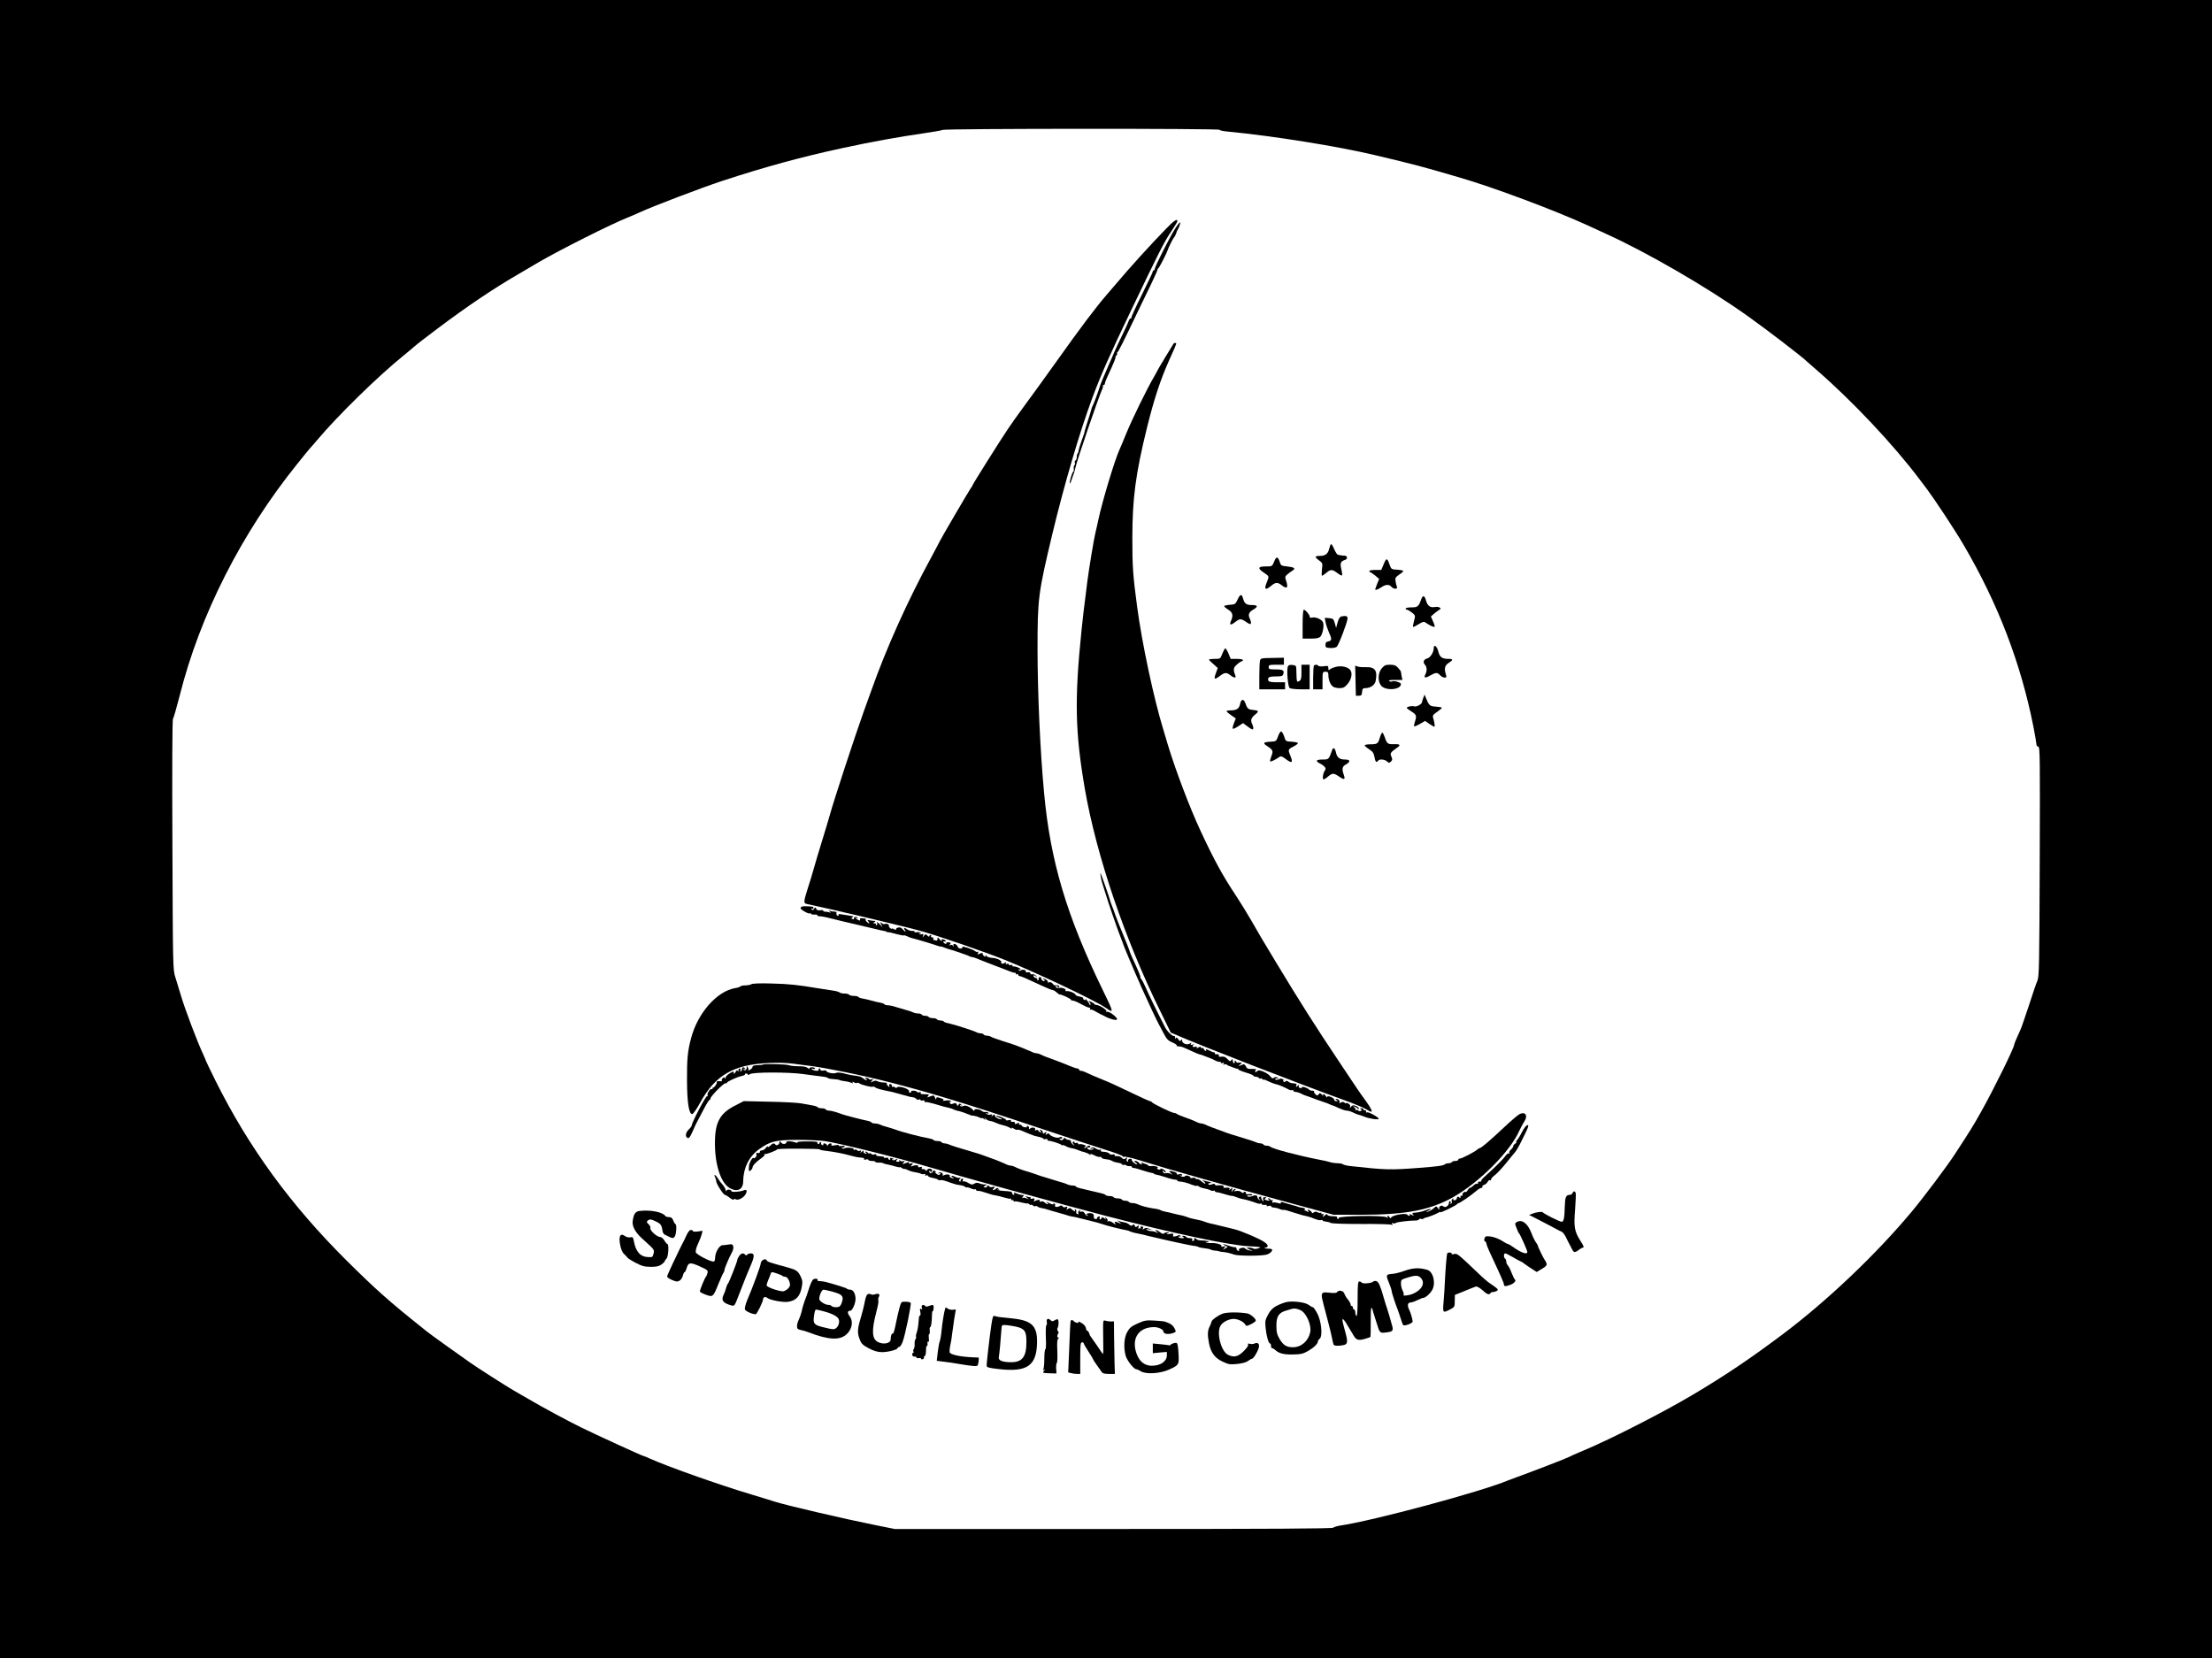 <?xml version="1.0" encoding="UTF-8" standalone="no"?> <svg xmlns="http://www.w3.org/2000/svg" version="1.0" width="1890pt" height="1417pt" viewBox="0 0 1890 1417" preserveAspectRatio="xMidYMid meet"><g transform="translate(0,1417) scale(0.1,-0.1)" fill="#000000" stroke="none"><path d="M0 7085 l0 -7085 9450 0 9450 0 0 7085 0 7085 -9450 0 -9450 0 0 -7085z m10420 5976 c0 -5 30 -12 68 -15 402 -39 941 -126 1262 -202 348 -83 383 -92 715 -189 291 -84 820 -282 1105 -413 36 -17 103 -47 150 -69 352 -159 866 -457 1209 -701 165 -117 483 -361 511 -392 3 -3 39 -35 80 -70 306 -265 660 -641 883 -938 15 -20 43 -57 62 -82 65 -87 243 -356 312 -475 294 -501 490 -1012 598 -1559 14 -71 25 -138 25 -148 0 -10 7 -18 16 -18 14 0 15 -95 12 -982 -3 -885 -5 -986 -20 -1018 -9 -19 -41 -114 -72 -210 -32 -96 -63 -188 -71 -205 -32 -69 -55 -124 -55 -131 0 -26 -178 -388 -282 -572 -65 -117 -93 -162 -227 -367 -62 -96 -267 -369 -364 -485 -309 -371 -732 -772 -1113 -1057 -275 -206 -492 -352 -764 -513 -249 -148 -697 -377 -922 -471 -68 -28 -127 -55 -133 -59 -9 -7 -328 -130 -445 -172 -30 -11 -64 -24 -75 -28 -229 -96 -1145 -343 -1435 -386 -25 -4 -51 -12 -59 -18 -10 -8 -524 -11 -1880 -11 l-1866 0 -165 33 c-264 53 -763 169 -865 202 -16 6 -104 32 -195 60 -275 82 -723 241 -873 309 -25 12 -49 21 -52 21 -9 0 -421 189 -532 244 -116 57 -331 173 -443 239 -47 27 -105 61 -130 75 -56 32 -321 201 -375 240 -22 15 -112 80 -200 142 -88 63 -165 119 -171 125 -7 5 -20 17 -31 25 -286 228 -399 328 -653 580 -475 473 -832 961 -1117 1532 -45 92 -83 169 -83 172 0 3 -13 33 -29 68 -47 101 -149 371 -182 481 -17 56 -40 131 -51 167 -21 64 -21 87 -25 1134 -3 656 -1 1071 5 1075 5 3 30 92 57 196 172 687 529 1391 1004 1980 57 72 107 132 110 135 3 3 31 34 61 70 174 207 518 544 738 722 42 34 86 71 97 81 11 11 97 77 190 147 257 193 476 341 695 468 47 28 126 74 175 103 183 106 614 323 755 379 25 10 70 29 100 43 124 57 532 212 710 271 370 121 681 206 1025 280 253 55 488 97 690 126 83 12 159 25 170 30 27 12 2365 13 2365 1z"></path><path d="M9960 12212 c-137 -141 -299 -319 -440 -486 -14 -17 -41 -48 -60 -70 -96 -111 -218 -272 -445 -591 -98 -137 -216 -301 -262 -362 -46 -62 -110 -152 -142 -200 -72 -107 -301 -472 -301 -479 0 -3 -9 -18 -20 -33 -18 -26 -260 -440 -260 -445 0 -2 -34 -65 -75 -142 -202 -371 -383 -775 -510 -1134 -13 -36 -42 -117 -65 -180 -75 -209 -258 -767 -290 -885 -5 -16 -17 -59 -28 -95 -51 -164 -113 -372 -133 -445 -7 -22 -20 -65 -30 -95 -32 -102 -34 -119 -7 -124 220 -46 870 -200 993 -236 167 -49 541 -178 700 -242 274 -111 770 -346 862 -409 72 -50 72 -47 -26 154 -307 631 -447 1101 -500 1682 -34 363 -55 842 -56 1220 0 443 5 481 126 990 101 421 233 872 344 1170 73 196 151 371 328 740 234 489 285 590 341 672 31 46 56 87 56 93 0 25 -31 4 -100 -68z"></path><path d="M10038 12212 c-42 -66 -171 -321 -171 -339 0 -7 -4 -13 -9 -13 -4 0 -8 -4 -8 -10 0 -5 -42 -95 -94 -199 -52 -104 -92 -192 -89 -195 4 -3 1 -6 -5 -6 -6 0 -14 -10 -18 -22 -4 -13 -27 -63 -51 -113 -25 -49 -55 -116 -69 -147 -13 -32 -35 -81 -48 -110 -36 -80 -77 -180 -81 -197 -5 -21 -52 -149 -60 -161 -3 -6 -8 -18 -10 -27 -2 -10 -15 -54 -30 -98 -14 -44 -28 -89 -30 -100 -2 -11 -4 -21 -6 -22 -1 -2 -2 -6 -4 -10 -1 -5 -4 -15 -8 -23 -13 -35 -32 -96 -32 -107 0 -6 -4 -15 -8 -19 -4 -4 -7 -18 -7 -30 0 -13 -5 -26 -11 -29 -6 -4 -8 -13 -5 -21 3 -7 1 -16 -4 -19 -4 -3 -7 -16 -5 -30 1 -14 -1 -25 -4 -25 -8 0 -31 -74 -31 -97 1 -10 8 2 16 27 8 25 18 52 21 60 3 8 8 25 10 37 8 49 198 606 227 668 8 16 12 33 10 37 -3 4 0 8 5 8 6 0 11 5 11 11 0 11 12 40 61 146 16 34 29 68 29 75 0 8 5 19 12 26 7 7 8 12 2 12 -5 0 -4 4 2 8 10 6 51 88 189 377 29 61 76 158 105 217 28 59 51 110 50 114 -1 4 3 10 8 13 8 5 74 134 78 151 2 13 48 106 54 110 6 4 22 37 24 50 1 3 4 10 8 16 14 22 27 64 20 64 -4 0 -24 -26 -44 -58z"></path><path d="M10027 11233 c-3 -5 -35 -57 -71 -116 -36 -60 -66 -110 -66 -112 0 -2 -14 -28 -31 -57 -56 -94 -188 -364 -235 -480 -25 -62 -52 -126 -60 -143 -40 -88 -146 -439 -179 -595 -9 -41 -20 -93 -26 -115 -13 -53 -55 -309 -68 -410 -33 -258 -40 -321 -50 -420 -61 -593 -55 -874 29 -1360 99 -568 342 -1285 648 -1904 l85 -174 56 -24 c180 -80 1043 -415 1416 -550 82 -29 168 -65 192 -78 23 -14 44 -25 47 -25 15 0 2 28 -41 88 -27 36 -64 90 -83 118 -19 29 -87 131 -151 226 -202 302 -327 499 -532 838 -138 229 -136 225 -219 370 -30 52 -84 140 -120 195 -124 187 -192 312 -310 565 -93 199 -215 522 -279 734 -10 36 -28 96 -40 134 -81 264 -182 738 -223 1047 -36 270 -41 341 -41 585 0 341 28 551 125 945 61 246 115 411 191 580 33 71 59 133 59 137 0 10 -17 10 -23 1z"></path><path d="M11367 9513 c-2 -5 -7 -20 -11 -35 -9 -40 -33 -58 -77 -58 -47 0 -49 -9 -8 -39 30 -22 31 -25 24 -77 -3 -30 -3 -54 0 -54 4 0 20 11 37 25 37 32 51 31 94 -1 19 -15 37 -24 41 -21 3 4 0 27 -6 53 -13 50 -6 68 30 79 26 9 24 35 -3 37 -13 0 -27 2 -33 3 -5 2 -15 3 -22 4 -7 0 -21 21 -32 46 -20 45 -26 52 -34 38z"></path><path d="M10886 9370 c-16 -40 -16 -40 -71 -40 -68 0 -72 -16 -15 -54 45 -30 45 -30 25 -79 -27 -64 -14 -75 37 -32 35 30 55 31 88 5 47 -37 60 -23 38 40 -10 30 -9 35 14 54 14 12 34 26 44 32 27 17 11 28 -49 34 -49 5 -53 7 -63 40 -16 47 -29 48 -48 0z"></path><path d="M11823 9350 l-21 -50 -51 0 c-28 0 -51 -4 -51 -10 0 -5 4 -10 8 -10 4 0 23 -13 42 -28 l34 -29 -17 -41 c-9 -24 -17 -45 -17 -47 0 -11 23 -3 56 19 36 24 65 24 85 0 6 -8 20 -14 31 -14 15 0 18 4 13 18 -4 9 -9 31 -11 47 -5 26 0 33 30 54 20 13 36 27 36 32 0 4 -23 9 -52 11 -50 3 -51 4 -65 43 -20 59 -27 60 -50 5z"></path><path d="M10575 9048 c-19 -41 -22 -43 -67 -46 -27 -2 -48 -7 -48 -12 0 -4 16 -18 35 -30 38 -23 44 -49 23 -95 -16 -37 -4 -41 35 -11 42 32 49 32 95 1 29 -20 38 -22 40 -11 2 8 -2 24 -7 35 -19 35 -13 58 24 80 47 27 44 41 -9 41 -47 0 -63 12 -75 56 -11 41 -24 39 -46 -8z"></path><path d="M12141 9043 c-20 -56 -29 -63 -82 -63 -27 0 -49 -4 -49 -10 0 -5 6 -10 13 -10 6 -1 25 -12 42 -25 29 -24 29 -25 17 -71 -7 -26 -11 -49 -8 -51 2 -2 23 8 47 23 33 21 46 24 58 15 34 -24 73 -42 78 -37 4 3 -2 24 -13 47 l-18 41 27 24 c15 12 35 28 44 33 15 9 16 12 3 20 -8 5 -26 7 -41 4 -38 -7 -61 9 -74 53 -14 50 -28 52 -44 7z"></path><path d="M11130 8836 l0 -123 67 0 c48 0 71 4 84 16 19 19 34 90 24 121 -8 26 -63 51 -93 43 -15 -4 -22 -1 -22 9 0 16 -36 58 -50 58 -6 0 -10 -51 -10 -124z"></path><path d="M11464 8903 c-16 -3 -25 -17 -35 -51 l-13 -47 -11 40 c-11 37 -15 40 -49 43 l-37 3 7 -38 c4 -21 18 -62 31 -92 25 -54 23 -66 -12 -73 -14 -2 -20 -11 -20 -28 0 -22 5 -25 40 -27 22 -2 47 3 56 10 16 12 90 206 93 242 1 20 -14 26 -50 18z"></path><path d="M12250 8630 c0 -34 -29 -79 -54 -86 -31 -7 -41 -32 -21 -54 18 -19 19 -53 4 -82 -17 -31 -1 -35 41 -10 48 27 62 28 85 2 10 -11 27 -20 38 -20 16 0 18 4 12 23 -17 52 -11 81 22 102 42 26 41 35 -3 35 -53 0 -73 15 -85 65 -12 46 -39 63 -39 25z"></path><path d="M10444 8585 c-17 -45 -17 -45 -65 -45 -27 0 -49 -3 -49 -6 0 -4 17 -21 38 -39 l37 -33 -17 -46 c-19 -53 -11 -57 36 -21 40 30 56 31 89 5 31 -25 52 -26 42 -2 -20 51 -17 68 15 95 17 15 36 27 41 27 5 0 9 5 9 10 0 6 -24 10 -52 10 l-53 0 -18 45 c-11 25 -23 45 -27 45 -5 0 -16 -20 -26 -45z"></path><path d="M10766 8526 c-3 -12 -6 -72 -6 -133 l0 -113 110 0 110 0 0 30 0 30 -69 0 c-46 0 -70 4 -73 13 -11 28 4 37 62 37 50 0 60 3 65 20 10 32 -3 40 -66 40 -52 0 -59 2 -59 20 0 18 7 20 65 20 l65 0 0 30 0 30 -99 -2 c-91 -1 -100 -3 -105 -22z"></path><path d="M11004 8476 c-12 -32 0 -176 16 -186 8 -5 50 -10 93 -10 l77 0 0 105 0 105 -35 0 -35 0 0 -65 c0 -54 -3 -66 -20 -75 -21 -11 -21 -13 -24 105 -1 26 -5 30 -34 33 -22 2 -34 -2 -38 -12z"></path><path d="M11227 8483 c-4 -3 -7 -51 -7 -105 l0 -98 40 0 40 0 0 75 c0 73 1 75 25 75 21 0 25 -5 25 -29 0 -39 17 -81 38 -97 9 -8 35 -14 56 -14 32 0 45 6 67 32 33 36 46 87 30 117 -17 32 -82 47 -133 31 -24 -7 -46 -17 -50 -24 -5 -6 -8 -1 -8 13 0 22 -3 23 -40 18 -22 -3 -43 -1 -46 4 -6 11 -28 12 -37 2z"></path><path d="M11806 8459 c-33 -39 -36 -111 -5 -148 38 -46 169 -36 169 14 0 14 -61 32 -77 22 -5 -3 -15 -2 -23 4 -10 6 6 9 49 9 l64 0 -7 31 c-3 17 -6 35 -6 39 0 4 -11 19 -25 34 -19 21 -33 26 -69 26 -37 0 -48 -5 -70 -31z"></path><path d="M11582 8353 l3 -128 25 0 c21 0 26 5 28 33 3 27 7 32 28 32 43 0 81 26 88 61 17 88 -5 121 -82 118 -26 -1 -57 1 -70 5 l-23 8 3 -129z"></path><path d="M12161 8207 c-6 -16 -11 -32 -11 -37 0 -16 -49 -43 -66 -36 -17 7 -64 -2 -64 -13 0 -3 18 -17 40 -31 43 -26 46 -38 29 -89 -6 -18 -9 -34 -6 -37 3 -3 25 6 49 20 l44 26 36 -25 c21 -14 40 -25 44 -25 6 0 1 38 -11 77 -6 18 0 27 34 50 22 15 40 31 41 35 0 4 -23 8 -51 10 -53 3 -59 9 -87 78 l-10 25 -11 -28z"></path><path d="M10596 8155 c-8 -40 -30 -55 -80 -55 -20 0 -36 -3 -36 -7 1 -5 18 -20 40 -35 l39 -27 -16 -41 c-9 -22 -13 -43 -10 -47 4 -3 25 6 47 21 l41 27 42 -31 c32 -24 43 -27 45 -16 2 8 -2 24 -7 35 -18 33 -13 55 21 83 38 31 35 37 -18 42 -39 4 -47 10 -64 59 -13 38 -36 34 -44 -8z"></path><path d="M10920 7878 c-15 -43 -16 -43 -67 -46 -58 -3 -65 -12 -29 -35 53 -35 57 -44 39 -88 -8 -22 -13 -42 -10 -45 5 -5 45 14 78 38 13 9 23 6 51 -15 57 -44 69 -36 43 26 -21 51 -20 54 25 77 22 11 40 25 40 30 0 5 -24 10 -52 12 -53 3 -53 3 -66 46 -8 23 -19 42 -26 42 -6 0 -18 -19 -26 -42z"></path><path d="M11790 7868 c-15 -53 -22 -58 -82 -58 -27 0 -48 -4 -48 -9 0 -4 17 -20 39 -34 31 -20 39 -33 45 -66 6 -40 18 -52 31 -31 10 16 56 12 76 -6 16 -15 20 -15 34 -1 13 13 13 20 3 43 -13 28 -8 35 56 80 27 19 13 28 -38 25 -48 -2 -57 6 -75 62 -7 20 -16 37 -20 37 -4 0 -14 -19 -21 -42z"></path><path d="M11383 7763 c-29 -83 -29 -83 -82 -83 -57 0 -65 -12 -23 -34 43 -22 57 -43 42 -60 -15 -19 -24 -76 -11 -76 5 0 23 11 39 25 37 31 47 31 94 -1 45 -31 55 -27 39 17 -17 50 -13 69 19 87 42 24 38 42 -9 42 -45 0 -67 17 -76 60 -8 37 -23 48 -32 23z"></path><path d="M9405 6680 c5 -31 16 -70 33 -120 3 -8 6 -19 8 -25 11 -43 111 -333 135 -390 7 -16 13 -34 15 -40 2 -11 86 -210 109 -262 8 -18 22 -50 31 -70 8 -21 26 -60 39 -88 13 -27 44 -95 69 -150 26 -55 51 -107 56 -115 5 -8 23 -43 41 -77 27 -52 39 -65 75 -80 23 -10 40 -21 38 -25 -3 -5 4 -9 15 -9 29 -2 29 -2 105 -37 38 -18 73 -32 78 -32 5 0 25 -7 46 -16 20 -8 39 -15 42 -16 3 0 21 -8 41 -19 20 -10 39 -15 43 -12 3 4 6 1 6 -5 0 -6 7 -9 17 -5 12 5 14 3 8 -7 -5 -9 -4 -11 4 -6 6 4 17 3 24 -2 7 -6 14 -10 17 -10 3 -1 19 -6 35 -13 17 -7 33 -12 38 -11 4 1 7 -1 7 -5 0 -5 29 -17 65 -28 36 -10 65 -23 65 -27 0 -4 8 -8 18 -8 10 0 23 -5 30 -12 7 -7 12 -8 12 -4 0 5 7 3 15 -4 8 -7 15 -10 15 -6 0 3 17 -3 38 -14 20 -10 48 -21 62 -24 23 -4 69 -23 113 -47 10 -5 22 -7 27 -4 6 4 10 1 10 -4 0 -6 8 -11 18 -11 11 0 33 -7 51 -16 17 -9 37 -17 44 -18 7 -2 26 -9 42 -15 17 -7 56 -21 88 -32 32 -10 64 -22 70 -26 7 -4 17 -8 23 -9 5 -1 30 -11 54 -23 24 -11 53 -21 65 -21 12 0 36 -7 53 -15 17 -9 39 -18 49 -20 10 -2 34 -10 53 -18 42 -17 120 -28 120 -17 0 13 -89 62 -100 55 -6 -4 -9 -1 -8 7 2 7 -3 12 -9 10 -7 -1 -13 2 -13 8 0 5 -8 10 -17 10 -14 0 -15 -2 -5 -9 11 -7 11 -9 -2 -14 -8 -3 -18 -2 -21 4 -4 5 -12 6 -18 3 -7 -4 -9 -4 -5 1 4 4 0 14 -10 22 -16 12 -15 13 3 6 11 -3 23 -11 27 -17 5 -7 8 -7 8 2 0 7 -12 17 -26 22 -21 8 -29 7 -40 -7 -12 -16 -13 -16 -8 -1 3 10 -2 20 -15 28 -12 6 -21 7 -21 3 0 -4 -5 -2 -12 5 -8 8 -17 8 -31 1 -15 -8 -18 -8 -12 1 7 12 -10 30 -30 30 -5 0 -3 -5 5 -10 13 -8 12 -10 -2 -10 -10 0 -18 6 -18 13 0 17 -60 40 -60 24 0 -7 -5 -4 -11 6 -5 9 -15 17 -21 17 -6 0 -7 -5 -2 -13 5 -7 1 -4 -9 7 -17 18 -20 19 -30 5 -11 -13 -14 -13 -29 2 -9 10 -14 20 -10 23 3 3 -4 6 -16 6 -11 0 -23 4 -26 9 -3 5 -20 14 -36 20 -17 5 -28 6 -25 1 3 -5 -3 -8 -14 -7 -12 1 -17 6 -13 17 5 13 3 13 -11 1 -15 -12 -17 -12 -11 3 6 16 3 17 -34 20 -11 0 -26 7 -34 13 -10 9 -18 9 -25 2 -8 -8 -13 -7 -18 2 -6 8 -4 10 6 5 8 -4 5 0 -5 8 -11 9 -24 12 -30 7 -14 -10 -47 -10 -40 0 2 5 12 6 22 3 15 -5 15 -4 -1 6 -13 9 -22 9 -32 0 -10 -8 -18 -5 -33 15 -22 28 -98 60 -107 44 -4 -5 -11 -9 -17 -9 -7 0 -7 4 0 13 9 11 3 13 -31 13 -34 -1 -44 3 -52 22 -5 12 -16 20 -22 17 -43 -17 -48 -18 -28 -2 18 15 18 16 3 17 -10 0 -21 0 -24 -1 -4 0 -11 5 -15 13 -7 10 -9 8 -9 -6 0 -18 -14 -14 -16 5 -3 22 -5 23 -14 9 -8 -12 -12 -11 -30 8 -21 22 -31 26 -64 22 -11 -1 -15 3 -12 9 6 10 -6 15 -26 12 -5 0 -8 3 -8 9 0 6 -3 9 -7 8 -5 -1 -23 6 -42 16 -18 10 -30 13 -27 7 4 -6 3 -11 -2 -11 -6 0 -13 7 -16 16 -3 8 -10 12 -16 9 -5 -3 -10 -1 -10 5 0 8 -6 7 -21 -1 -17 -8 -20 -8 -14 1 5 9 1 10 -14 5 -22 -7 -30 9 -8 19 6 3 1 3 -12 0 -18 -5 -22 -3 -15 7 6 11 5 12 -7 3 -24 -17 -69 -2 -69 25 0 13 -2 13 -9 2 -7 -10 -12 -8 -24 9 -11 15 -16 18 -20 8 -4 -9 -6 -7 -6 4 -1 10 -4 17 -9 15 -14 -4 -58 38 -76 73 -73 142 -147 294 -166 340 -13 30 -30 63 -38 73 -8 9 -12 17 -9 17 6 0 -12 44 -69 168 -13 29 -24 56 -24 60 0 4 -23 61 -50 127 -28 66 -59 145 -70 175 -10 30 -24 69 -31 85 -7 17 -13 35 -14 41 -5 21 -77 229 -82 234 -2 2 -1 -11 2 -30z"></path><path d="M6853 6424 c-7 -3 -13 -9 -13 -14 0 -13 69 -52 80 -45 5 3 10 2 10 -3 0 -5 13 -8 30 -7 16 1 27 -2 24 -7 -3 -4 5 -8 18 -7 13 0 57 -8 98 -19 41 -11 147 -36 235 -56 88 -21 171 -40 185 -44 14 -3 30 -6 35 -7 6 0 16 -4 23 -8 6 -5 12 -6 12 -3 0 2 29 -4 64 -14 36 -10 67 -16 69 -13 3 2 15 -1 27 -7 12 -6 29 -13 38 -15 38 -9 189 -54 215 -64 15 -6 31 -10 35 -9 4 1 20 -4 36 -11 16 -6 36 -13 45 -15 9 -2 23 -6 31 -9 8 -3 40 -13 70 -24 30 -10 57 -20 60 -23 3 -3 14 -6 25 -8 11 -1 29 -7 40 -12 11 -5 74 -30 140 -55 66 -25 134 -51 150 -58 17 -6 33 -11 38 -9 4 1 7 -3 7 -9 0 -5 5 -7 10 -4 6 3 10 1 10 -4 0 -6 5 -11 10 -11 11 0 56 -19 188 -81 46 -22 89 -39 96 -39 7 0 22 -9 34 -20 12 -11 24 -19 26 -18 8 5 96 -36 96 -44 0 -5 8 -8 17 -8 9 0 40 -13 70 -30 29 -16 60 -30 68 -30 10 0 13 -5 9 -12 -4 -6 -3 -8 3 -5 5 3 25 -4 44 -16 19 -11 36 -21 39 -22 3 0 23 -10 45 -22 54 -27 106 -37 99 -18 -9 22 -73 67 -86 59 -6 -4 -8 -3 -5 3 8 12 -56 54 -85 56 -10 1 -18 4 -18 8 0 3 -12 11 -27 18 -24 11 -25 10 -13 -4 7 -8 10 -18 6 -22 -3 -3 -6 -2 -6 3 0 5 -10 20 -21 34 -11 14 -18 19 -14 13 4 -9 1 -11 -9 -7 -9 3 -14 10 -11 14 3 4 -11 11 -30 14 -19 4 -35 10 -35 15 0 12 -52 35 -74 32 -10 -2 -15 2 -12 8 6 10 -29 24 -50 20 -20 -3 -34 1 -34 12 0 8 5 8 15 -1 10 -9 15 -9 15 -1 0 11 -14 15 -35 11 -5 -1 -15 6 -22 16 -8 10 -19 14 -30 10 -9 -4 -14 -4 -10 0 4 4 -2 14 -14 22 -11 8 -23 11 -26 8 -4 -3 -1 -6 6 -6 7 0 9 -4 6 -10 -4 -6 -11 -5 -19 3 -8 6 -12 15 -9 20 2 4 -3 7 -12 7 -9 0 -14 -4 -10 -9 3 -5 0 -13 -6 -17 -7 -4 -9 -3 -6 3 4 6 -2 13 -13 16 -11 3 -20 11 -20 17 0 9 5 9 18 -1 15 -13 16 -12 4 3 -7 9 -22 15 -32 13 -11 -2 -19 1 -17 8 1 7 -7 11 -22 9 -13 -2 -21 1 -17 6 8 13 -30 22 -42 10 -6 -6 -12 -5 -17 3 -5 8 -4 10 3 5 7 -4 12 -3 12 2 0 9 -47 27 -62 24 -5 -1 -8 2 -8 8 0 5 -7 7 -15 4 -8 -4 -15 -1 -15 5 0 6 -7 8 -17 4 -11 -5 -14 -3 -8 6 6 10 3 11 -13 2 -14 -7 -23 -8 -27 -1 -3 5 -3 10 2 10 4 0 -3 7 -16 17 -13 9 -42 17 -63 18 -22 1 -44 8 -49 16 -7 11 -9 11 -9 1 0 -10 -3 -10 -14 0 -8 7 -12 16 -10 20 5 8 -17 5 -33 -5 -9 -6 -11 -3 -6 10 3 10 3 15 -2 11 -4 -4 -14 -3 -21 3 -20 17 -114 48 -111 37 4 -19 -35 -17 -40 2 -3 10 -13 20 -23 23 -14 3 -17 0 -13 -12 4 -13 3 -13 -5 -2 -6 8 -15 10 -23 5 -11 -6 -12 -5 -2 7 10 12 8 15 -13 17 -14 1 -22 -2 -19 -8 3 -6 -1 -7 -9 -4 -9 3 -16 10 -16 16 0 5 5 6 10 3 6 -3 10 -2 10 3 0 5 -9 12 -20 15 -11 3 -18 1 -14 -4 10 -16 -9 -9 -22 9 -13 16 -13 16 -14 -2 0 -12 -5 -16 -16 -12 -9 3 -18 6 -20 6 -3 0 -2 5 1 10 3 6 -1 10 -10 10 -9 0 -13 5 -10 10 3 6 1 10 -4 10 -6 0 -11 -5 -11 -11 0 -6 -7 -3 -16 6 -15 14 -17 14 -30 -2 -13 -17 -14 -17 -7 1 5 15 3 18 -10 13 -9 -3 -19 -1 -23 5 -5 7 -2 8 6 3 8 -5 11 -4 6 3 -3 6 -18 9 -32 6 -14 -3 -23 -1 -20 4 3 5 -5 8 -17 7 -12 -1 -31 4 -42 11 -26 19 -40 18 -25 -1 7 -8 9 -15 5 -15 -4 0 -14 9 -23 20 -12 14 -24 18 -39 14 -13 -4 -20 -11 -17 -16 4 -6 -3 -5 -15 1 -11 7 -21 9 -21 5 0 -3 -7 -1 -15 6 -8 7 -13 16 -10 20 6 10 -24 22 -36 14 -6 -3 -17 0 -26 8 -15 12 -15 11 -4 -12 l12 -25 -20 23 c-19 22 -38 31 -26 13 3 -5 0 -13 -6 -17 -8 -4 -9 -3 -5 4 4 8 0 12 -11 12 -15 0 -16 2 -3 10 13 9 13 10 0 11 -8 0 -26 2 -39 5 -20 4 -22 2 -11 -11 16 -19 3 -20 -15 -1 -8 7 -11 16 -8 20 6 5 0 7 -39 10 -7 1 -12 -5 -10 -12 2 -10 -2 -10 -18 -2 -11 6 -20 13 -20 16 0 3 5 2 12 -2 7 -4 8 -3 4 4 -4 6 -13 9 -21 6 -8 -4 -12 -10 -9 -15 3 -5 -2 -6 -11 -2 -13 5 -14 7 -3 14 7 5 11 9 8 10 -3 0 -14 2 -25 4 -11 1 -40 6 -64 10 -32 6 -42 5 -37 -3 4 -8 2 -10 -8 -6 -8 3 -12 12 -9 20 3 9 -2 14 -15 14 -11 0 -29 3 -39 6 -15 5 -16 4 -3 -6 13 -10 12 -11 -3 -6 -10 3 -28 6 -38 6 -11 0 -18 4 -15 8 3 5 -8 6 -24 4 -21 -3 -32 1 -36 12 -6 15 -7 15 -19 0 -9 -14 -14 -14 -20 -4 -5 9 -4 11 3 6 7 -4 12 -2 12 3 0 6 -1 11 -2 12 -26 5 -86 7 -95 3z"></path><path d="M6420 5760 c-8 -5 -32 -10 -52 -10 -20 0 -39 -4 -42 -9 -3 -4 -23 -11 -43 -14 -156 -25 -322 -213 -378 -428 -30 -111 -36 -179 -35 -364 1 -188 16 -285 45 -285 7 0 38 44 67 97 129 236 285 326 586 340 74 4 159 1 210 -6 48 -6 123 -16 167 -22 119 -16 409 -75 590 -120 368 -92 689 -189 1315 -398 261 -87 537 -178 612 -201 76 -24 135 -47 132 -51 -3 -5 2 -6 10 -3 9 3 66 -10 128 -29 251 -79 743 -218 1333 -378 l330 -89 240 0 c378 0 589 41 784 152 227 130 486 391 563 567 12 25 29 58 39 73 38 53 14 94 -39 67 -15 -8 -75 -59 -133 -114 -116 -109 -193 -175 -205 -175 -4 0 -15 -6 -23 -14 -25 -21 -131 -76 -147 -76 -8 0 -14 -4 -14 -10 0 -5 -11 -10 -24 -10 -14 0 -28 -4 -31 -10 -3 -5 -16 -10 -29 -10 -12 0 -26 -4 -31 -9 -13 -12 -70 -19 -230 -31 -237 -18 -275 -17 -575 16 -30 3 -59 10 -65 15 -5 5 -25 9 -44 9 -19 0 -48 4 -65 9 -17 6 -56 15 -86 20 -190 37 -405 94 -425 112 -5 5 -19 9 -31 9 -13 0 -26 5 -29 10 -3 6 -15 10 -26 10 -10 0 -27 4 -37 9 -9 5 -57 21 -107 36 -96 29 -138 42 -170 55 -11 4 -36 13 -55 20 -42 15 -79 29 -102 41 -10 5 -25 9 -33 9 -8 0 -23 4 -33 9 -26 13 -62 28 -117 47 -27 9 -54 21 -60 26 -5 4 -15 8 -23 8 -18 0 -186 81 -190 92 -2 4 -8 8 -14 8 -5 0 -62 25 -126 56 -165 79 -230 109 -282 129 -48 19 -124 52 -152 66 -10 5 -25 9 -33 9 -8 0 -15 5 -15 10 0 6 -7 10 -15 10 -8 0 -34 9 -58 19 -23 10 -76 31 -117 46 -80 29 -115 42 -142 56 -10 5 -25 9 -33 9 -8 0 -23 4 -33 9 -9 5 -28 13 -42 18 -14 6 -37 15 -52 22 -52 21 -73 28 -163 56 -49 16 -94 32 -99 37 -6 4 -20 8 -32 8 -13 0 -26 5 -29 10 -3 6 -15 10 -26 10 -10 0 -27 4 -37 10 -23 13 -193 67 -237 76 -19 3 -38 10 -41 15 -3 5 -16 9 -29 9 -13 0 -27 5 -30 10 -3 6 -19 10 -35 10 -16 0 -32 5 -35 10 -3 6 -17 10 -30 10 -13 0 -27 5 -30 10 -3 6 -17 10 -31 10 -13 0 -32 4 -42 9 -9 5 -37 15 -62 21 -25 7 -64 19 -88 26 -23 8 -54 14 -67 14 -13 0 -26 4 -29 9 -3 5 -20 11 -38 14 -18 3 -51 10 -73 17 -22 7 -55 14 -73 17 -18 3 -35 9 -38 14 -3 5 -20 9 -39 9 -19 0 -37 5 -40 10 -3 6 -21 10 -39 10 -17 0 -36 4 -42 9 -5 5 -27 12 -49 15 -22 3 -83 13 -135 21 -173 29 -243 37 -400 41 -94 3 -161 0 -170 -6z"></path><path d="M6516 5073 c-2 -2 -22 -4 -45 -5 -27 0 -41 -5 -41 -14 0 -7 -10 -18 -21 -25 -12 -6 -19 -7 -16 -2 3 5 2 15 -4 23 -7 13 -9 12 -9 -2 0 -21 -16 -32 -26 -17 -5 8 -3 9 6 4 9 -5 11 -4 6 3 -10 17 -26 15 -26 -2 0 -8 -4 -18 -10 -21 -6 -3 -7 1 -4 9 3 9 1 16 -5 16 -6 0 -11 -8 -12 -17 0 -13 -2 -14 -6 -4 -4 10 -9 8 -19 -10 -10 -18 -13 -20 -14 -7 0 16 -3 15 -35 -3 -19 -12 -35 -28 -36 -37 0 -10 -3 -12 -6 -5 -3 10 -7 10 -18 0 -7 -7 -11 -16 -8 -20 3 -5 -1 -8 -8 -6 -25 3 -40 -1 -35 -9 5 -9 -22 -48 -32 -46 -4 1 -6 -2 -4 -8 1 -5 -2 -7 -7 -4 -12 8 -44 -42 -35 -56 4 -6 3 -8 -4 -4 -10 6 -132 -227 -132 -252 0 -5 -11 -20 -25 -33 -28 -27 -33 -64 -9 -73 11 -4 21 9 40 52 13 31 30 68 38 82 8 14 34 64 59 112 25 48 48 84 51 81 3 -4 6 1 6 9 0 20 119 140 131 132 5 -3 9 -2 9 3 0 10 89 51 129 59 17 4 29 10 26 14 -2 3 2 7 10 7 8 0 15 -5 15 -10 0 -5 7 -3 17 4 21 19 332 19 458 1 50 -7 115 -16 145 -19 30 -3 57 -8 60 -12 6 -7 19 -10 62 -13 18 -1 38 -4 43 -8 6 -3 26 -7 45 -9 19 -2 43 -8 54 -13 14 -7 17 -7 11 2 -6 9 -3 9 12 1 11 -6 23 -8 26 -4 4 3 12 1 19 -4 17 -13 109 -36 116 -29 3 3 11 1 19 -5 12 -10 51 -21 118 -34 11 -2 22 -4 25 -5 3 -1 10 -3 15 -4 6 -1 30 -8 55 -15 25 -7 52 -15 60 -16 8 -2 15 -4 15 -5 0 -1 13 -3 29 -5 16 -2 32 -9 36 -16 4 -6 12 -9 18 -5 6 3 13 2 17 -3 3 -6 12 -8 20 -4 8 3 15 -1 15 -8 0 -7 3 -10 6 -7 3 4 36 -3 72 -13 37 -11 74 -22 82 -24 56 -13 76 -18 85 -24 6 -3 13 -6 18 -7 4 -1 8 -2 10 -3 1 -2 12 -4 23 -6 12 -3 34 -10 50 -16 16 -7 32 -13 37 -14 4 -2 8 -4 10 -5 1 -1 13 -3 27 -4 14 -2 35 -8 48 -15 12 -6 22 -9 22 -5 0 3 8 0 17 -7 14 -12 16 -12 9 1 -7 13 -6 13 6 0 7 -8 24 -17 38 -19 14 -1 36 -9 50 -16 14 -7 41 -16 60 -20 19 -4 46 -14 59 -22 14 -9 20 -10 16 -3 -4 7 4 5 17 -4 14 -9 27 -13 30 -10 4 3 21 -1 40 -9 33 -15 99 -41 108 -43 3 -1 20 -5 38 -9 18 -4 35 -11 38 -16 2 -4 11 -6 19 -2 8 3 15 0 15 -6 0 -6 3 -10 8 -9 12 3 96 -23 110 -34 6 -6 12 -7 12 -4 0 4 10 1 23 -6 21 -12 34 -16 67 -22 8 -1 28 -8 43 -14 15 -7 40 -15 55 -18 15 -4 33 -12 41 -18 11 -8 13 -8 8 0 -4 7 10 3 31 -7 20 -11 42 -17 49 -15 6 3 13 0 15 -6 2 -6 17 -12 33 -13 17 -2 31 -4 33 -5 1 -1 5 -3 10 -4 4 -1 13 -5 20 -9 7 -5 27 -10 45 -13 17 -2 33 -8 35 -14 2 -6 8 -7 13 -4 6 3 15 1 22 -4 7 -5 20 -8 30 -7 9 2 17 -1 17 -6 0 -5 7 -9 15 -9 9 0 43 -9 77 -21 34 -11 70 -21 80 -22 10 -1 18 -4 18 -7 0 -3 8 -6 18 -7 10 -1 46 -11 80 -22 34 -12 71 -21 82 -21 11 0 20 -4 20 -8 0 -4 8 -8 18 -8 29 -2 66 -11 104 -27 20 -8 39 -13 42 -10 3 3 11 1 19 -5 7 -6 28 -14 46 -17 19 -3 42 -10 53 -16 10 -5 23 -7 28 -4 6 3 10 2 10 -3 0 -5 6 -9 14 -9 8 0 39 -7 69 -17 30 -9 58 -16 63 -15 5 1 23 -4 39 -11 17 -7 40 -14 52 -16 23 -3 78 -19 121 -35 13 -5 28 -7 33 -4 5 4 9 2 9 -4 0 -5 11 -8 25 -7 14 2 22 -1 18 -6 -3 -6 3 -7 16 -3 11 3 21 3 21 -2 0 -5 8 -10 18 -11 24 -2 44 -8 63 -16 9 -4 20 -6 25 -5 5 1 12 0 17 -1 4 -1 10 -3 15 -4 4 -2 34 -11 67 -21 69 -21 71 -22 106 -29 15 -3 43 -13 64 -22 20 -8 44 -13 51 -10 8 3 14 2 14 -2 0 -4 11 -9 26 -10 14 -1 33 -6 44 -12 11 -6 118 -9 263 -9 135 1 251 -2 258 -7 8 -5 10 -3 4 6 -6 10 -4 12 7 7 9 -3 20 -1 24 3 8 8 121 21 176 21 10 0 20 5 23 10 4 5 11 7 16 4 5 -4 15 -3 22 2 6 4 14 8 17 8 18 2 89 30 109 42 13 8 21 11 17 5 -8 -13 137 57 145 70 3 5 8 8 10 7 5 -5 113 69 152 104 17 15 37 27 45 27 7 0 11 4 7 9 -3 5 4 12 15 16 11 3 25 15 31 26 5 11 14 17 20 14 5 -4 9 0 9 7 0 7 15 24 33 37 17 13 59 57 92 98 33 41 68 84 79 96 10 12 28 42 41 67 77 152 85 173 61 164 -8 -3 -27 -29 -42 -57 -14 -29 -33 -60 -42 -69 -8 -10 -11 -18 -6 -18 5 0 1 -5 -8 -11 -10 -5 -18 -16 -18 -22 0 -7 -9 -20 -20 -30 -12 -10 -18 -23 -14 -29 4 -6 3 -8 -4 -4 -6 3 -21 -8 -33 -26 -13 -18 -53 -60 -88 -93 -36 -33 -77 -72 -93 -86 -15 -14 -25 -28 -22 -31 3 -4 -3 -5 -13 -5 -10 1 -17 -4 -15 -11 1 -8 -2 -11 -7 -7 -6 3 -19 -3 -31 -15 -11 -11 -24 -20 -30 -20 -5 0 -14 -9 -20 -21 -7 -11 -14 -18 -17 -15 -9 9 -34 -15 -27 -25 3 -5 0 -8 -8 -7 -7 2 -12 -3 -10 -11 2 -11 0 -12 -11 -2 -12 9 -16 8 -19 -7 -3 -10 -12 -19 -21 -19 -9 0 -13 5 -10 10 4 6 1 7 -6 3 -7 -5 -10 -14 -7 -22 3 -7 0 -16 -6 -20 -6 -4 -8 -3 -4 4 3 6 2 13 -4 17 -5 3 -10 -3 -10 -14 0 -24 -32 -45 -47 -30 -15 15 -43 0 -36 -19 4 -12 1 -12 -10 3 -15 20 -15 20 -39 -1 -13 -12 -34 -24 -48 -28 -21 -5 -20 -3 5 9 35 17 19 20 -22 4 -30 -12 -65 -20 -100 -22 -17 -2 -19 -5 -10 -16 10 -12 9 -12 -12 -2 -15 8 -21 9 -17 2 9 -15 -7 -14 -21 0 -15 15 -122 -4 -136 -24 -7 -9 -10 -9 -14 1 -2 6 -9 12 -14 12 -6 0 -7 -6 -3 -12 6 -10 4 -10 -8 0 -23 18 -414 13 -410 -6 1 -8 -2 -11 -8 -7 -6 3 -8 10 -5 14 2 5 -14 8 -37 8 -24 0 -44 5 -46 12 -3 9 -10 7 -23 -5 -19 -17 -20 -17 -13 1 5 13 4 16 -4 11 -7 -4 -12 -2 -12 5 0 7 -3 9 -6 6 -4 -3 -15 -2 -26 4 -14 7 -23 7 -34 -2 -8 -6 -14 -7 -14 -3 0 5 -9 15 -20 21 -17 11 -18 10 -13 -5 5 -13 3 -14 -7 -5 -7 6 -18 10 -24 9 -6 -2 -8 -1 -3 1 11 7 8 20 -5 21 -15 1 -53 10 -53 12 0 1 -7 3 -15 5 -24 6 -83 23 -109 31 -16 5 -22 4 -17 -4 4 -8 -3 -8 -25 -2 -18 5 -36 7 -40 4 -5 -3 -9 -1 -9 5 0 5 3 11 8 14 4 2 2 2 -5 1 -7 -2 -15 1 -18 6 -4 6 -12 10 -18 10 -7 0 -6 -4 3 -10 17 -11 1 -13 -25 -4 -13 5 -14 8 -3 15 10 7 8 9 -6 9 -14 0 -17 -5 -13 -22 6 -22 5 -22 -8 -4 -8 10 -12 23 -9 27 3 5 -2 6 -11 3 -13 -5 -13 -9 -3 -23 12 -14 11 -14 -4 -3 -10 8 -16 19 -15 25 2 12 -21 17 -38 8 -16 -9 -55 -9 -49 0 2 4 13 6 24 4 11 -2 20 0 20 5 0 5 -13 8 -30 6 -16 -2 -27 0 -25 5 3 4 1 10 -4 13 -5 4 -12 2 -16 -4 -4 -6 -11 -5 -20 4 -8 8 -26 12 -42 9 -22 -4 -25 -2 -13 6 9 7 11 11 3 11 -7 0 -17 -8 -23 -17 -9 -15 -10 -14 -4 7 6 23 6 24 -11 10 -11 -9 -16 -10 -11 -2 7 12 -3 16 -38 12 -11 -1 -15 3 -12 9 7 11 -17 15 -56 12 -10 -1 -18 2 -18 8 0 7 -8 7 -25 1 -15 -6 -26 -6 -30 0 -4 6 2 10 11 10 24 0 14 8 -19 14 -14 2 -32 8 -39 11 -7 4 -4 -1 6 -9 11 -9 17 -18 15 -20 -3 -3 -18 6 -33 19 -16 14 -32 22 -37 20 -4 -3 -11 -1 -14 5 -4 6 -15 8 -26 5 -10 -4 -19 -2 -19 3 0 13 -38 23 -45 12 -6 -10 -31 -7 -42 5 -4 4 -2 5 5 1 6 -4 12 -2 12 4 0 8 -9 10 -26 6 -16 -4 -23 -3 -19 3 3 6 -9 14 -27 19 -41 11 -48 7 -22 -14 18 -14 18 -15 -4 -4 -12 6 -31 8 -41 5 -12 -4 -21 0 -25 11 -6 15 -4 15 10 3 15 -12 17 -12 13 0 -3 8 -15 18 -28 22 -12 5 -20 5 -16 0 3 -5 -4 -7 -16 -4 -14 4 -17 8 -9 13 14 9 -26 20 -55 16 -11 -2 -23 1 -26 6 -3 5 -12 10 -20 11 -8 2 -20 7 -28 11 -10 6 -12 5 -7 -2 11 -17 -9 -15 -24 3 -7 8 -20 15 -29 15 -13 -1 -13 -3 3 -15 11 -8 16 -15 10 -15 -15 1 -44 26 -44 39 0 7 -8 11 -17 9 -10 -2 -17 -10 -15 -17 1 -7 -2 -10 -7 -6 -6 3 -7 13 -4 23 6 14 4 15 -9 4 -13 -10 -19 -10 -34 5 -10 10 -28 16 -42 14 -15 -1 -22 1 -18 8 4 6 -2 8 -16 6 -12 -3 -25 0 -29 6 -6 10 -28 17 -62 18 -11 1 -15 6 -11 13 4 7 3 8 -5 4 -6 -4 -23 0 -37 9 -18 12 -29 13 -42 5 -14 -9 -13 -10 8 -5 20 5 22 4 8 -5 -18 -11 -48 -4 -48 12 0 5 4 7 9 3 5 -3 12 -1 16 5 3 5 -1 10 -9 10 -8 0 -18 -4 -21 -10 -3 -5 -12 -10 -18 -10 -7 0 -6 4 3 10 12 7 10 11 -10 18 -14 5 -31 7 -37 5 -7 -3 -13 0 -13 6 0 6 -7 8 -15 5 -8 -4 -15 -1 -15 6 0 6 -5 8 -10 5 -8 -5 -7 -12 2 -23 12 -15 11 -16 -4 -3 -10 7 -18 20 -18 27 0 8 -9 14 -19 14 -11 0 -23 5 -27 12 -5 8 -10 6 -19 -5 -7 -11 -16 -13 -26 -6 -11 7 -11 9 4 9 10 0 15 5 12 10 -4 6 -13 7 -23 1 -19 -10 -74 8 -87 28 -5 9 -10 9 -21 0 -12 -10 -13 -9 -7 7 6 17 5 17 -10 5 -15 -11 -17 -11 -17 2 0 8 -7 18 -16 21 -14 5 -15 4 -4 -9 11 -13 10 -14 -4 -9 -9 3 -16 10 -16 15 0 4 -7 5 -17 2 -10 -4 -14 -2 -10 4 10 16 -23 25 -40 11 -11 -9 -13 -9 -11 2 2 7 -3 15 -11 18 -8 2 -11 0 -8 -5 4 -6 -4 -8 -18 -5 -14 2 -25 8 -25 13 0 5 -7 9 -16 9 -8 0 -12 5 -8 11 4 8 0 8 -15 0 -17 -9 -21 -9 -19 1 2 8 -6 13 -19 12 -13 -1 -20 3 -16 9 4 6 -4 8 -20 5 -15 -3 -24 -2 -22 2 5 8 -76 42 -83 35 -3 -2 7 -9 22 -14 36 -14 33 -22 -4 -10 -16 6 -30 18 -30 26 0 13 -2 13 -17 2 -14 -12 -15 -12 -9 0 6 10 4 12 -10 7 -11 -3 -26 -1 -34 5 -13 9 -12 10 3 5 11 -4 16 -2 12 5 -4 5 -15 9 -24 7 -10 -2 -24 2 -32 9 -25 20 -74 21 -64 1 4 -7 -2 -4 -12 8 -25 28 -66 44 -85 33 -11 -6 -19 -5 -24 2 -5 8 -3 9 7 4 12 -7 12 -5 1 6 -11 12 -14 12 -22 -1 -8 -12 -10 -12 -15 2 -5 13 -12 15 -31 8 -14 -6 -24 -6 -24 0 0 4 -6 10 -12 13 -7 2 -5 3 5 1 9 -1 14 2 11 8 -4 5 -22 7 -43 4 -21 -4 -31 -3 -23 2 9 6 2 12 -23 19 -30 10 -35 9 -36 -5 0 -12 -3 -10 -9 6 -11 25 -10 25 -46 12 -23 -9 -25 -9 -15 4 10 12 9 15 -8 15 -12 1 -30 1 -41 2 -12 0 -18 5 -14 11 5 7 1 9 -9 5 -9 -3 -19 -2 -22 3 -4 6 -17 10 -31 10 -14 0 -23 -4 -20 -8 3 -5 -1 -9 -8 -9 -8 0 -12 6 -9 12 7 20 -92 51 -103 33 -4 -5 -11 -5 -18 1 -7 6 -16 8 -19 4 -4 -3 -7 0 -7 9 0 8 -6 15 -14 15 -9 0 -12 -6 -8 -16 5 -14 4 -14 -10 -1 -9 8 -14 18 -11 23 2 4 -10 7 -27 7 -17 0 -40 5 -51 10 -13 8 -26 7 -41 -1 -22 -12 -22 -11 -8 6 14 17 13 18 -2 12 -10 -3 -20 -2 -23 3 -4 6 -14 10 -23 10 -15 0 -15 -2 -2 -10 9 -6 10 -10 3 -10 -6 0 -19 7 -27 15 -9 9 -29 18 -46 20 -16 3 -43 7 -59 9 -17 3 -48 10 -70 16 -25 6 -48 7 -58 2 -20 -10 -83 3 -83 17 0 4 -11 6 -25 3 -15 -2 -25 0 -25 7 0 6 -5 11 -11 11 -5 0 -7 -4 -4 -10 8 -13 -36 -13 -55 1 -12 9 -11 10 8 6 12 -3 20 -1 16 4 -9 15 -56 11 -48 -3 4 -7 -1 -5 -12 4 -15 13 -37 17 -80 17 -32 0 -70 4 -84 9 -24 9 -215 14 -224 5z"></path><path d="M6285 4725 c-129 -64 -173 -139 -176 -300 -5 -193 46 -358 123 -405 66 -40 118 -16 118 56 1 112 49 210 132 271 98 71 142 82 330 83 92 0 200 -5 240 -11 137 -22 613 -140 878 -219 296 -88 1159 -326 1520 -420 569 -148 1056 -251 1220 -259 102 -5 111 -7 84 -17 -19 -7 -37 -8 -45 -3 -8 5 -25 9 -39 8 -24 0 -24 0 5 -15 l30 -14 -30 6 c-16 3 -33 10 -36 16 -4 6 -18 8 -33 4 -16 -4 -24 -11 -20 -18 4 -6 1 -9 -7 -6 -8 3 -14 11 -14 19 -1 8 -6 13 -12 12 -7 -2 -31 4 -54 12 -50 18 -62 19 -32 2 l23 -12 -23 -14 c-21 -13 -21 -13 -7 4 14 17 13 18 -8 13 -12 -4 -20 -2 -16 3 8 14 -44 30 -87 27 -21 -1 -42 2 -46 7 -5 4 0 5 10 2 11 -4 16 -3 12 3 -3 6 -26 10 -50 10 -24 0 -47 5 -50 10 -3 6 -11 10 -16 10 -6 0 -8 -4 -5 -9 3 -5 -1 -11 -9 -14 -9 -4 -12 -1 -8 9 4 10 -2 14 -20 14 -14 0 -29 5 -32 10 -3 6 -14 10 -23 10 -15 0 -15 -2 -2 -10 12 -8 9 -10 -12 -10 -16 0 -28 5 -28 11 0 5 5 7 12 3 7 -4 8 -3 4 5 -4 6 -12 9 -17 6 -5 -4 -18 -8 -30 -10 -16 -3 -19 0 -15 12 5 13 0 14 -31 9 -27 -4 -32 -3 -18 4 19 8 19 9 -2 9 -12 1 -25 -4 -28 -9 -4 -6 -16 -3 -32 10 -14 11 -30 20 -36 20 -6 0 -2 -7 9 -16 18 -15 18 -15 -3 -5 -12 6 -32 11 -45 11 -13 0 -30 5 -38 10 -11 8 -7 9 15 5 l30 -5 -28 11 c-21 8 -31 8 -43 -1 -12 -11 -13 -10 -8 4 4 11 1 16 -11 16 -10 0 -13 -5 -9 -12 4 -6 3 -8 -4 -4 -5 3 -13 0 -16 -6 -3 -7 -3 -2 1 12 5 21 4 23 -9 12 -13 -10 -17 -10 -22 4 -5 13 -9 15 -18 6 -9 -9 -16 -8 -29 4 -10 9 -28 17 -41 19 -12 1 -32 6 -43 10 l-20 8 20 -17 c20 -17 20 -17 -2 -7 -34 17 -48 14 -32 -6 8 -10 1 -7 -18 6 -18 14 -36 20 -44 16 -7 -5 -10 -4 -6 2 4 6 -1 17 -10 24 -14 12 -16 12 -8 -1 8 -13 7 -13 -10 0 -14 11 -19 12 -22 3 -3 -7 -9 -13 -14 -13 -4 0 -6 7 -3 15 5 11 2 13 -10 9 -9 -3 -14 -9 -12 -13 3 -4 -3 -7 -13 -7 -12 0 -17 7 -15 22 1 16 -4 23 -21 27 -28 5 -55 -8 -34 -16 9 -4 10 -6 2 -6 -7 -1 -17 8 -24 20 -7 14 -17 19 -30 16 -12 -3 -17 -1 -12 5 4 7 1 8 -6 4 -7 -5 -10 -14 -7 -22 3 -8 0 -11 -9 -8 -8 3 -11 12 -9 19 3 7 0 16 -7 21 -8 4 -10 3 -5 -4 11 -17 -5 -15 -26 4 -14 14 -20 14 -33 4 -13 -11 -14 -10 -8 5 5 15 3 17 -12 11 -11 -4 -22 -2 -26 6 -6 10 -13 10 -26 2 -20 -12 -46 -7 -38 6 3 5 1 11 -5 15 -5 3 -10 2 -10 -4 0 -6 -17 -1 -37 10 -22 12 -30 14 -19 5 11 -9 15 -16 9 -16 -7 0 -18 7 -27 15 -8 9 -22 12 -32 8 -12 -4 -15 -3 -10 5 8 13 -20 12 -41 -1 -9 -6 -11 -3 -6 9 5 14 2 16 -15 12 -12 -4 -20 -2 -16 3 3 5 1 9 -5 9 -5 0 -18 3 -28 6 -16 6 -16 5 2 -10 20 -17 20 -17 -3 -6 -12 6 -28 8 -35 4 -7 -5 -6 0 2 10 13 16 13 17 0 15 -7 -1 -27 3 -42 9 -35 15 -40 15 -31 1 4 -7 1 -10 -7 -7 -8 3 -13 10 -12 15 2 11 -10 13 -74 17 -23 1 -46 6 -50 11 -5 4 -1 5 7 0 12 -7 13 -6 2 6 -8 9 -15 10 -20 4 -4 -6 -13 -11 -21 -13 -12 -3 -12 -1 0 14 13 16 12 17 -8 12 -13 -4 -26 -2 -29 3 -3 5 -10 9 -15 9 -6 0 -8 -4 -5 -8 2 -4 -4 -8 -15 -8 -19 0 -20 1 -2 14 17 13 17 13 -2 11 -11 -1 -31 3 -45 9 -18 7 -30 7 -45 -2 -16 -11 -25 -10 -52 6 -18 11 -37 17 -43 13 -6 -4 -7 1 -3 11 4 12 2 15 -8 12 -8 -3 -13 -11 -11 -17 1 -7 -2 -10 -8 -6 -8 5 -7 12 2 23 9 11 9 14 1 9 -7 -5 -26 -1 -43 8 -17 9 -30 11 -30 5 0 -5 5 -10 12 -10 6 0 9 -2 6 -5 -8 -8 -39 6 -33 15 9 14 -26 20 -47 9 -12 -6 -18 -7 -14 -1 10 16 -17 32 -34 20 -12 -8 -12 -9 3 -4 11 3 16 2 12 -4 -9 -14 -18 -13 -41 6 -10 8 -12 12 -4 8 12 -6 13 -5 2 7 -11 12 -15 11 -23 -4 -11 -18 -29 -14 -29 6 0 8 3 8 9 -1 7 -11 9 -11 14 1 8 22 -31 29 -43 9 -5 -10 -10 -12 -10 -4 0 6 -9 12 -21 12 -13 0 -18 4 -13 12 5 8 0 9 -14 6 -12 -4 -20 -2 -17 2 8 13 -18 18 -44 8 -22 -8 -23 -7 -10 8 13 16 12 17 -9 12 -12 -4 -20 -2 -16 3 7 12 1 11 -32 -1 -25 -10 -26 -9 -13 7 12 15 12 16 -2 11 -9 -4 -22 -1 -29 5 -10 9 -11 9 -6 0 4 -7 -1 -11 -13 -10 -16 1 -18 4 -8 16 10 12 9 13 -10 3 -16 -9 -24 -9 -29 0 -5 7 -3 8 7 3 8 -5 10 -4 6 0 -10 12 -38 15 -31 4 3 -5 0 -9 -5 -9 -6 0 -11 5 -11 11 0 6 -9 9 -20 6 -11 -3 -18 -2 -16 2 3 4 -4 8 -15 9 -10 1 -28 3 -38 4 -11 1 -17 6 -14 11 3 5 -4 6 -15 3 -11 -4 -23 -2 -27 4 -3 6 -10 8 -15 5 -5 -3 -11 -1 -15 5 -3 5 -12 10 -18 10 -7 0 -6 -4 3 -11 12 -8 11 -9 -5 -6 -11 2 -19 9 -17 17 3 11 0 11 -14 -1 -15 -12 -17 -12 -9 0 6 11 4 13 -8 8 -9 -3 -19 -2 -23 4 -3 6 -13 8 -21 5 -8 -3 -12 -2 -9 3 8 12 -55 20 -76 10 -11 -6 -19 -5 -24 3 -4 6 -3 8 4 4 6 -3 14 -1 18 5 5 8 -2 10 -24 7 -17 -2 -28 0 -25 4 3 5 -11 6 -32 2 -27 -5 -36 -4 -31 5 4 6 1 11 -8 11 -8 0 -17 -6 -20 -12 -5 -10 -7 -10 -12 0 -3 6 -12 12 -20 12 -9 0 -12 -4 -9 -10 3 -6 -1 -7 -9 -4 -9 3 -13 10 -10 15 3 5 0 9 -5 9 -6 0 -11 -5 -11 -11 0 -5 -5 -7 -10 -4 -6 4 -8 10 -5 15 3 4 -38 8 -90 7 -62 0 -91 -4 -83 -10 9 -6 6 -6 -7 -1 -35 13 -85 17 -85 6 0 -19 -32 -23 -46 -5 -12 16 -13 16 -14 2 0 -19 -26 -33 -35 -19 -9 15 -23 12 -45 -10 -12 -12 -20 -15 -20 -8 0 7 -7 2 -16 -10 -8 -12 -24 -22 -35 -22 -10 0 -18 -6 -16 -12 1 -8 -6 -12 -17 -10 -13 3 -17 -1 -13 -12 6 -15 -15 -40 -25 -31 -8 9 -36 -39 -38 -66 -4 -46 -2 -53 15 -39 8 7 15 18 15 24 1 17 31 49 72 77 21 14 35 29 30 33 -4 4 -2 6 3 5 13 -4 105 32 105 40 0 4 83 7 184 6 101 0 182 -3 180 -6 -2 -3 20 -9 49 -12 28 -4 63 -8 77 -11 14 -3 38 -7 53 -10 15 -3 51 -11 80 -19 29 -8 60 -15 70 -16 47 -4 55 -6 50 -15 -4 -5 3 -7 15 -4 12 4 22 2 22 -3 0 -5 14 -9 30 -9 17 0 30 -4 30 -8 0 -4 12 -7 28 -6 15 1 32 -1 37 -5 6 -3 15 -6 20 -7 30 -6 64 -14 93 -23 17 -5 32 -7 32 -4 0 3 6 0 14 -6 8 -6 18 -11 22 -9 5 1 19 -3 31 -10 12 -6 39 -15 60 -18 21 -3 45 -9 53 -14 8 -4 21 -5 29 -2 8 3 11 0 7 -7 -5 -7 -1 -9 8 -5 9 3 16 2 16 -4 0 -6 18 -13 40 -17 22 -4 42 -11 45 -15 3 -5 12 -7 19 -4 7 3 33 -2 57 -11 24 -9 51 -18 59 -20 8 -2 15 -4 15 -5 0 -1 15 -3 34 -6 19 -2 40 -9 48 -15 7 -6 13 -9 13 -5 0 3 15 0 34 -8 19 -8 37 -12 40 -8 3 3 6 0 6 -5 0 -6 8 -10 17 -9 9 2 40 -6 68 -16 27 -10 63 -20 80 -22 16 -2 51 -11 77 -19 26 -8 49 -12 52 -9 4 3 6 0 6 -7 0 -7 5 -9 10 -6 6 3 10 1 10 -5 0 -6 4 -9 8 -6 5 3 32 -1 60 -9 29 -7 52 -11 52 -8 0 3 7 0 15 -7 8 -7 15 -9 15 -5 0 4 7 2 15 -5 9 -7 18 -10 22 -7 3 4 11 3 17 -2 6 -6 23 -12 36 -14 14 -2 32 -6 40 -9 8 -3 51 -16 95 -28 44 -12 87 -25 95 -28 8 -3 24 -6 35 -8 11 -1 29 -5 40 -8 11 -3 58 -15 105 -26 47 -11 97 -25 112 -31 23 -9 167 -46 208 -52 9 -2 20 -5 25 -9 11 -6 55 -17 95 -24 14 -3 33 -7 42 -10 9 -3 26 -7 37 -9 12 -3 29 -7 39 -9 152 -36 304 -68 329 -71 17 -1 36 -6 43 -10 7 -4 30 -9 52 -11 22 -2 45 -7 52 -11 6 -4 22 -8 36 -9 14 0 32 -4 40 -7 8 -3 22 -5 30 -5 21 -1 65 -11 95 -22 35 -13 246 -13 282 1 26 10 43 25 43 42 0 4 -19 8 -42 8 -24 1 -33 4 -20 6 44 9 25 38 -45 73 -38 18 -77 36 -88 40 -11 4 -31 12 -45 18 -43 18 -63 24 -125 39 -33 8 -76 18 -95 23 -19 5 -48 12 -65 15 -16 4 -39 10 -50 15 -11 5 -32 11 -47 14 -16 3 -40 9 -55 12 -16 3 -37 9 -48 14 -11 5 -33 11 -50 15 -16 3 -48 10 -70 16 -22 6 -53 13 -70 16 -16 3 -34 9 -40 13 -5 4 -32 11 -60 14 -53 8 -108 23 -137 37 -10 5 -29 9 -42 9 -14 0 -28 5 -31 10 -3 6 -17 10 -30 10 -13 0 -27 5 -30 10 -3 6 -19 10 -35 10 -16 0 -32 5 -35 10 -3 6 -19 10 -35 10 -16 0 -31 4 -34 9 -3 5 -18 11 -33 14 -16 3 -57 13 -93 22 -36 9 -77 19 -93 22 -15 3 -30 9 -33 14 -3 5 -16 9 -30 9 -13 0 -32 4 -42 9 -9 5 -37 15 -62 21 -25 7 -54 16 -65 20 -11 4 -40 13 -65 20 -25 7 -54 16 -65 21 -11 4 -45 16 -75 25 -56 16 -91 29 -122 45 -10 5 -25 9 -33 9 -8 0 -23 4 -33 9 -16 8 -37 17 -94 40 -13 5 -39 14 -58 21 -19 7 -44 16 -55 20 -11 5 -45 15 -75 24 -135 39 -196 59 -212 67 -10 5 -27 9 -37 9 -11 0 -23 5 -26 10 -3 6 -19 10 -35 10 -16 0 -31 4 -34 9 -3 5 -20 11 -38 14 -72 12 -238 55 -293 77 -11 4 -40 13 -65 20 -25 6 -53 16 -62 21 -10 5 -29 9 -42 9 -14 0 -27 4 -30 9 -3 5 -18 11 -33 14 -40 7 -194 47 -218 56 -46 18 -93 31 -113 31 -11 0 -24 5 -27 10 -3 6 -19 10 -35 10 -16 0 -31 4 -34 9 -3 5 -23 12 -43 15 -21 4 -63 11 -93 17 -30 6 -154 13 -275 15 l-220 5 -70 -36z"></path><path d="M6110 4111 c5 -11 10 -27 10 -36 0 -20 61 -115 74 -115 5 0 24 -11 43 -26 18 -14 33 -20 33 -14 0 7 6 8 16 2 21 -12 68 13 85 44 17 32 9 44 -21 31 -28 -11 -100 -16 -100 -6 0 14 -34 19 -42 7 -6 -10 -8 -9 -8 3 0 9 -11 29 -25 45 -15 16 -33 41 -43 57 -18 30 -38 38 -22 8z"></path><path d="M13436 3975 c-3 -8 -14 -15 -24 -15 -32 0 -40 -21 -42 -100 -3 -102 -9 -130 -27 -130 -16 0 -156 70 -161 81 -4 8 -54 2 -87 -11 l-30 -12 35 -17 c88 -45 196 -102 210 -110 8 -5 23 -12 32 -15 9 -3 26 -24 38 -48 11 -24 24 -50 29 -58 5 -8 14 -27 22 -42 15 -33 25 -34 59 -8 14 11 31 20 38 20 8 0 -1 22 -23 55 -53 84 -59 119 -47 269 5 71 8 136 5 143 -7 17 -20 17 -27 -2z"></path><path d="M5469 3823 c-40 -4 -54 -23 -63 -86 -6 -44 19 -92 75 -145 19 -17 51 -47 73 -67 32 -30 37 -40 31 -63 -9 -35 -9 -35 -44 -34 -69 2 -108 44 -125 136 -6 34 -10 38 -32 33 -13 -2 -32 2 -41 9 -43 33 -60 1 -43 -80 7 -33 19 -61 34 -73 13 -12 25 -25 27 -29 2 -5 33 -25 69 -44 55 -29 75 -34 130 -35 50 0 71 5 92 20 15 11 28 24 28 28 0 5 7 15 15 23 16 16 22 124 7 124 -4 0 -16 14 -25 30 -10 17 -27 30 -37 30 -27 0 -90 58 -83 76 3 8 -4 23 -15 33 -16 13 -18 21 -10 29 17 17 33 15 78 -8 37 -19 44 -29 52 -84 2 -10 10 -22 18 -26 70 -35 71 -35 85 -16 14 18 19 106 6 106 -3 0 -12 14 -18 30 -8 22 -18 30 -37 30 -13 0 -27 4 -31 9 -20 33 -123 54 -216 44z"></path><path d="M12957 3726 c-14 -9 -14 -14 1 -50 8 -23 18 -43 22 -46 9 -8 70 -145 70 -158 0 -26 -55 -6 -127 46 -17 12 -34 22 -39 22 -4 0 -28 13 -53 29 -25 16 -67 31 -93 35 -42 5 -48 3 -54 -16 -4 -13 -2 -24 5 -26 6 -2 11 -10 11 -17 0 -8 17 -51 39 -97 87 -186 111 -241 111 -254 0 -17 14 -18 56 -2 33 12 52 36 36 47 -4 3 -16 28 -27 56 -10 27 -25 56 -32 63 -7 7 -13 22 -13 32 0 10 -4 22 -10 25 -13 8 -13 45 1 45 6 0 38 -16 70 -35 33 -19 62 -35 65 -35 3 0 18 -9 32 -21 15 -11 44 -31 65 -44 l37 -24 45 27 c36 21 44 31 39 47 -4 11 -10 22 -13 25 -7 6 -61 116 -61 125 0 4 -8 19 -19 33 -10 15 -26 48 -35 73 -33 87 -83 124 -129 95z"></path><path d="M5862 3607 c-13 -28 -28 -59 -33 -67 -4 -8 -16 -31 -25 -50 -9 -19 -36 -76 -60 -126 -24 -51 -44 -96 -44 -102 0 -12 61 -42 85 -42 22 0 43 22 51 54 3 14 10 26 14 26 4 0 11 14 16 31 15 53 31 55 113 18 67 -30 72 -35 66 -58 -4 -14 -10 -28 -13 -31 -9 -6 -52 -111 -52 -125 0 -6 23 -18 50 -28 62 -22 63 -21 109 93 19 47 38 89 43 95 4 5 8 15 8 23 0 13 38 103 66 155 9 15 12 36 9 48 -6 17 -12 20 -37 15 -17 -3 -41 -6 -54 -6 -28 0 -64 -62 -64 -110 0 -19 -5 -30 -14 -30 -30 0 -145 60 -151 79 -3 12 4 42 19 73 14 29 28 66 32 82 l7 29 -42 -6 c-22 -3 -41 -1 -41 4 0 5 -8 9 -17 9 -12 0 -26 -19 -41 -53z"></path><path d="M12366 3461 c-5 -8 -16 -140 -21 -251 -1 -36 -6 -107 -10 -157 -9 -104 -8 -105 55 -72 39 20 40 23 40 73 l1 51 82 33 c45 19 89 36 98 39 8 2 32 -11 55 -31 40 -37 58 -43 69 -26 3 6 14 10 23 10 9 0 24 5 32 10 16 10 10 17 -60 64 -19 13 -63 50 -96 83 -182 173 -183 174 -211 167 -15 -4 -24 -3 -20 2 3 6 -3 10 -13 11 -11 1 -22 -2 -24 -6z"></path><path d="M6316 3438 c-9 -12 -16 -27 -16 -33 0 -15 -73 -199 -81 -205 -4 -3 -11 -19 -15 -35 -4 -17 -13 -43 -21 -58 -24 -49 -5 -73 71 -93 21 -5 25 2 56 83 18 48 40 104 48 123 8 19 18 44 22 55 4 11 20 48 34 81 34 79 34 104 2 104 -14 0 -28 -5 -32 -11 -4 -8 -9 -8 -17 0 -17 17 -34 13 -51 -11z"></path><path d="M6512 3398 c-7 -7 -12 -17 -12 -24 0 -18 -68 -203 -115 -312 -14 -34 -24 -71 -20 -81 5 -15 62 -41 92 -41 10 0 63 108 63 128 0 18 20 25 35 12 23 -19 132 -40 177 -34 69 10 103 45 118 124 9 46 7 59 -10 95 -21 44 -37 55 -110 75 -148 40 -175 49 -178 59 -5 14 -25 14 -40 -1z m130 -111 c21 -7 41 -16 44 -20 4 -4 15 -7 24 -7 18 0 40 -39 40 -69 0 -19 -24 -44 -53 -54 -23 -8 -147 33 -147 50 0 7 6 27 14 45 8 18 17 41 20 51 6 20 10 21 58 4z"></path><path d="M12004 3312 c-38 -14 -86 -26 -106 -27 -56 -4 -58 -9 -32 -72 13 -32 24 -64 24 -72 0 -13 32 -111 50 -156 5 -11 16 -45 26 -75 9 -30 19 -58 23 -62 11 -12 81 14 81 30 0 18 -18 79 -31 104 -16 32 -11 58 11 58 12 0 38 9 60 20 22 11 45 20 52 20 17 1 51 29 72 62 37 56 14 161 -38 177 -66 20 -122 18 -192 -7z m138 -64 c37 -43 6 -102 -71 -134 -33 -14 -90 -20 -78 -8 3 4 0 19 -8 35 -8 15 -15 43 -15 61 0 32 3 35 53 50 72 23 96 22 119 -4z"></path><path d="M6946 3235 c-8 -8 -22 -38 -31 -67 -9 -29 -20 -62 -24 -73 -21 -53 -34 -93 -41 -130 -5 -22 -16 -53 -24 -70 -9 -16 -16 -42 -16 -57 0 -22 6 -27 33 -33 17 -3 48 -12 67 -20 172 -66 268 -70 326 -14 45 44 56 108 25 150 -23 30 -21 49 4 49 18 0 45 62 45 101 0 44 -20 79 -45 79 -12 0 -25 3 -29 8 -4 4 -11 7 -14 8 -4 0 -14 3 -22 7 -19 7 -106 33 -145 43 -16 4 -40 7 -52 7 -12 0 -20 3 -18 7 9 15 -25 19 -39 5z m167 -102 c68 -19 87 -32 87 -60 0 -11 -6 -31 -12 -46 -10 -21 -20 -27 -45 -27 -17 0 -35 5 -38 10 -3 6 -15 10 -27 10 -29 0 -78 32 -78 51 0 31 22 79 36 79 8 0 42 -8 77 -17z m-71 -169 c59 -15 105 -38 120 -59 14 -19 8 -56 -11 -77 -21 -21 -28 -21 -121 2 -74 18 -84 30 -75 94 3 31 11 56 17 56 5 0 37 -7 70 -16z"></path><path d="M11732 3218 c-13 -13 -89 -20 -97 -8 -3 5 -13 10 -21 10 -11 0 -14 -26 -14 -151 0 -97 -4 -148 -10 -144 -5 3 -10 17 -10 31 0 13 -4 24 -10 24 -5 0 -10 7 -10 15 0 8 -4 15 -10 15 -5 0 -10 6 -10 14 0 8 -11 27 -24 43 -13 15 -26 38 -30 51 -8 24 -49 31 -62 11 -4 -8 -26 -10 -65 -5 -49 5 -59 3 -63 -12 -6 -18 -5 -22 44 -207 18 -66 36 -141 41 -167 4 -27 11 -52 14 -58 7 -11 38 -13 84 -4 38 8 40 28 11 129 -29 102 -26 118 12 59 17 -27 41 -67 53 -88 30 -56 45 -63 102 -48 26 7 49 15 52 18 2 2 4 64 3 137 -1 122 5 141 22 72 2 -5 5 -17 8 -25 3 -8 13 -40 22 -70 25 -82 26 -83 85 -75 55 7 59 15 42 71 -5 16 -14 49 -21 74 -7 25 -16 54 -20 65 -4 11 -16 47 -25 80 -29 104 -46 143 -65 148 -10 3 -22 1 -28 -5z"></path><path d="M7418 3113 c-12 -3 -20 -22 -28 -61 -6 -31 -15 -70 -20 -87 -5 -16 -16 -55 -24 -86 -20 -70 -20 -103 0 -155 13 -35 26 -48 77 -75 44 -23 74 -32 112 -33 53 0 135 21 135 36 0 4 6 8 13 8 6 0 20 19 29 43 21 53 77 323 69 335 -3 4 -23 9 -44 9 -36 1 -37 0 -51 -50 -8 -29 -23 -91 -32 -139 -9 -48 -20 -85 -24 -83 -10 6 -20 -19 -20 -50 0 -34 -62 -47 -109 -22 -52 27 -55 99 -12 262 12 44 19 85 16 93 -3 7 -1 22 5 32 12 22 -5 31 -35 20 -11 -4 -24 -4 -30 -1 -5 4 -18 6 -27 4z"></path><path d="M10980 3041 c-84 -28 -116 -50 -144 -102 -26 -47 -28 -57 -22 -118 7 -70 25 -131 38 -131 4 0 8 -9 8 -20 0 -11 4 -20 9 -20 5 0 16 -6 23 -12 33 -32 73 -43 152 -42 69 1 88 5 131 29 50 29 84 61 85 81 0 6 7 18 16 25 27 22 14 154 -22 218 -15 28 -31 51 -37 51 -5 0 -23 10 -39 22 -33 23 -151 35 -198 19z m133 -67 c49 -23 94 -127 82 -187 -16 -76 -76 -129 -147 -129 -53 -1 -83 17 -114 69 -23 39 -28 60 -28 113 -1 79 19 112 79 130 22 7 45 14 50 15 23 7 46 4 78 -11z"></path><path d="M7877 3014 c-3 -3 -3 -13 0 -22 5 -11 3 -13 -7 -7 -10 6 -12 1 -7 -23 4 -18 3 -32 -1 -32 -4 0 -9 -8 -10 -17 -1 -10 -4 -38 -6 -63 -2 -25 -9 -57 -15 -71 -5 -15 -7 -30 -4 -33 3 -3 1 -11 -4 -18 -6 -7 -10 -26 -8 -43 1 -16 -2 -35 -7 -42 -6 -7 -7 -17 -3 -23 3 -5 2 -10 -4 -10 -5 0 -8 -8 -6 -17 1 -10 9 -17 19 -15 9 2 16 -2 16 -7 0 -5 9 -8 20 -6 11 2 20 0 20 -5 0 -5 7 -7 15 -4 8 4 13 10 10 14 -3 5 0 10 6 12 6 2 11 23 11 46 0 23 3 42 8 42 5 0 7 9 5 20 -2 12 0 18 6 15 6 -4 8 8 5 29 -2 20 -1 36 3 36 5 0 7 14 5 30 -2 17 0 30 4 30 8 0 14 43 15 102 0 21 3 36 6 34 3 -2 7 9 8 25 2 32 -3 34 -41 19 -16 -6 -27 -6 -31 0 -7 11 -19 13 -28 4z"></path><path d="M8076 2989 c-9 -26 -25 -124 -31 -189 -3 -36 -10 -76 -15 -90 -6 -14 -13 -57 -18 -97 l-8 -71 55 -7 c31 -3 92 -12 136 -20 44 -8 98 -15 120 -17 39 -3 40 -2 46 35 3 20 3 37 0 37 -131 3 -219 18 -245 40 -4 5 -3 32 3 61 7 30 14 74 16 99 3 25 11 82 18 128 l14 83 -27 -3 c-15 -1 -35 4 -44 11 -13 11 -17 11 -20 0z"></path><path d="M10447 2945 c-44 -17 -96 -55 -96 -71 -1 -7 -8 -25 -16 -40 -17 -34 -19 -71 -5 -142 15 -78 49 -126 116 -157 51 -24 63 -26 125 -20 44 5 78 14 93 26 13 10 29 19 34 19 12 0 50 62 58 97 8 29 -11 46 -36 33 -9 -5 -27 -6 -40 -3 -16 4 -21 3 -16 -6 5 -7 -10 -29 -37 -56 -49 -49 -84 -57 -136 -31 -58 30 -98 187 -63 247 18 32 71 59 113 59 36 0 84 -23 98 -47 8 -16 12 -16 50 2 22 11 41 25 41 31 0 17 -48 57 -73 61 -73 12 -175 11 -210 -2z"></path><path d="M8471 2853 c-15 -100 -41 -326 -41 -350 0 -17 13 -21 98 -31 251 -30 332 28 333 236 0 137 -50 181 -221 197 -94 9 -124 13 -141 20 -14 5 -18 -7 -28 -72z m230 -24 c57 -18 69 -40 69 -127 0 -126 -35 -172 -132 -172 -73 0 -111 16 -104 44 5 22 16 138 24 254 2 21 6 22 52 18 28 -3 69 -11 91 -17z"></path><path d="M8944 2875 c3 -13 1 -27 -4 -30 -4 -2 -6 -50 -4 -105 3 -56 1 -100 -4 -100 -5 0 -9 -35 -9 -79 0 -43 -4 -84 -8 -91 -6 -9 -4 -11 6 -5 12 8 12 6 0 -8 -15 -19 -15 -19 55 -22 l51 -1 -3 43 c-1 24 2 45 6 48 5 3 6 49 4 102 -3 71 -1 99 8 105 9 5 9 8 1 8 -12 0 -12 24 0 36 4 4 2 13 -4 20 -6 7 -7 19 -3 26 11 17 12 68 2 74 -4 3 -16 -1 -27 -8 -16 -10 -23 -10 -33 0 -21 21 -39 14 -34 -13z"></path><path d="M9148 2883 c-3 -15 -6 -71 -13 -254 l-8 -186 24 -6 c13 -4 36 -7 52 -7 l27 0 0 135 c0 113 2 135 15 135 8 0 15 -4 15 -9 0 -5 18 -37 40 -70 22 -33 40 -63 40 -66 0 -3 12 -23 28 -44 15 -21 34 -48 42 -60 11 -17 25 -21 65 -21 l51 0 -3 93 c-1 50 -3 151 -4 224 l-1 132 -27 -1 c-14 0 -35 3 -47 7 -20 6 -20 4 -18 -139 2 -80 1 -146 -1 -146 -3 0 -26 33 -52 73 -27 39 -51 74 -54 77 -4 3 -9 15 -13 28 -4 12 -12 22 -17 22 -5 0 -9 7 -9 15 0 9 -8 24 -17 34 -19 19 -58 37 -49 22 4 -5 -3 -7 -14 -4 -11 3 -23 9 -26 14 -6 11 -23 12 -26 2z"></path><path d="M9720 2861 c-53 -24 -69 -37 -89 -73 -27 -49 -32 -134 -13 -203 12 -41 70 -115 91 -115 7 0 23 -8 38 -17 43 -28 166 -21 244 15 77 35 82 42 80 108 -1 32 -4 74 -7 91 -6 30 -9 32 -33 26 -14 -3 -27 -10 -29 -14 -2 -4 -9 -6 -15 -4 -7 2 -40 6 -74 9 l-63 6 0 -42 0 -41 60 6 60 5 0 -29 c0 -52 -54 -89 -128 -89 -72 0 -121 49 -141 138 -24 114 41 192 161 192 35 0 78 -20 78 -36 0 -23 42 -30 85 -14 25 10 25 10 10 40 -14 28 -38 43 -85 58 -8 2 -49 6 -90 8 -67 4 -82 1 -140 -25z"></path></g></svg> 